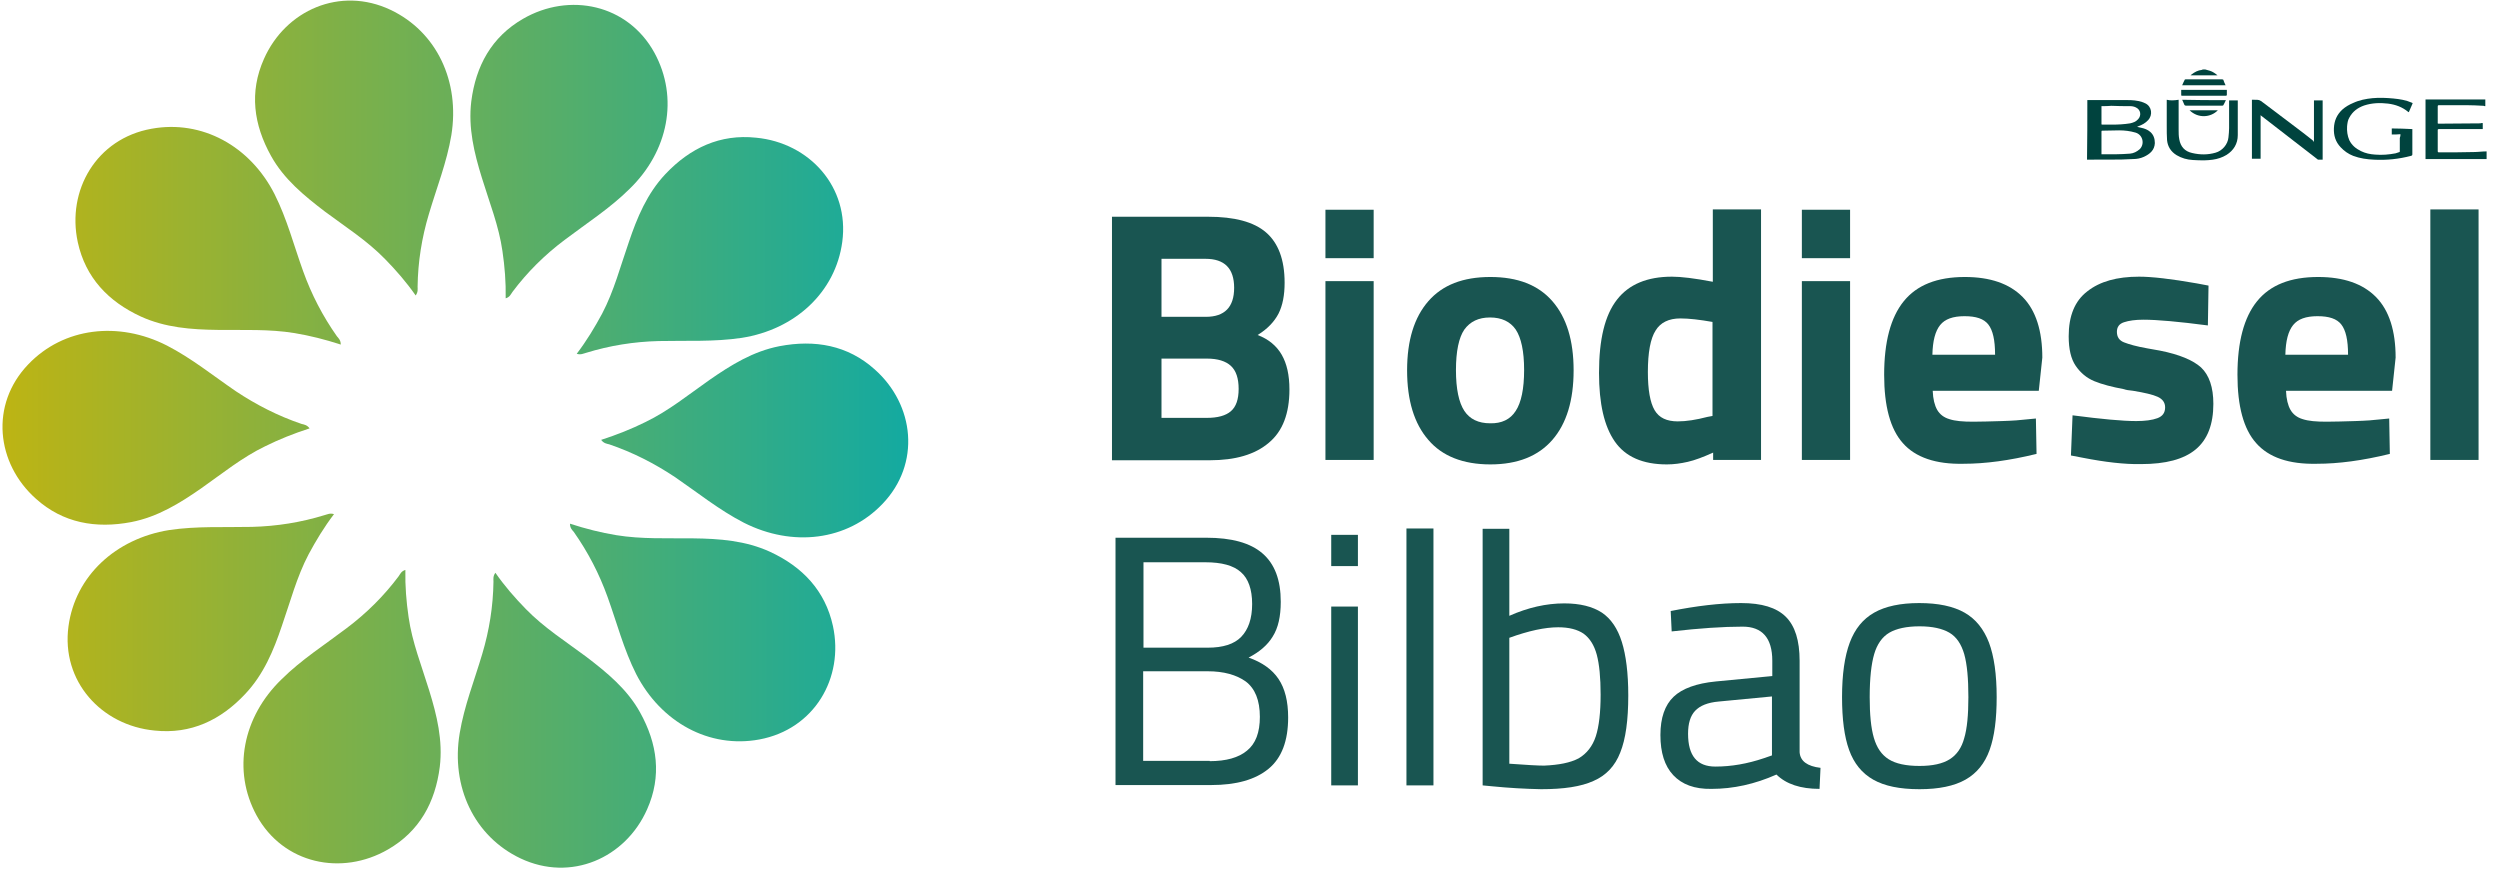 <?xml version="1.0" encoding="UTF-8"?>
<svg width="181px" height="63px" viewBox="0 0 181 63" version="1.1" xmlns="http://www.w3.org/2000/svg" xmlns:xlink="http://www.w3.org/1999/xlink">
    <!-- Generator: Sketch 44 (41411) - http://www.bohemiancoding.com/sketch -->
    <title>logotipo-bunge-01</title>
    <desc>Created with Sketch.</desc>
    <defs>
        <linearGradient x1="308.293%" y1="49.964%" x2="-26.803%" y2="49.964%" id="linearGradient-1">
            <stop stop-color="#14AAA0" offset="0%"></stop>
            <stop stop-color="#BFB412" offset="100%"></stop>
        </linearGradient>
        <linearGradient x1="290.116%" y1="49.974%" x2="0.599%" y2="49.974%" id="linearGradient-2">
            <stop stop-color="#14AAA0" offset="0%"></stop>
            <stop stop-color="#BFB412" offset="100%"></stop>
        </linearGradient>
        <linearGradient x1="309.967%" y1="50.137%" x2="-23.745%" y2="50.137%" id="linearGradient-3">
            <stop stop-color="#14AAA0" offset="0%"></stop>
            <stop stop-color="#BFB412" offset="100%"></stop>
        </linearGradient>
        <linearGradient x1="329.594%" y1="49.992%" x2="-121.263%" y2="49.992%" id="linearGradient-4">
            <stop stop-color="#14AAA0" offset="0%"></stop>
            <stop stop-color="#BFB412" offset="100%"></stop>
        </linearGradient>
        <linearGradient x1="219.747%" y1="50.124%" x2="-228.771%" y2="50.124%" id="linearGradient-5">
            <stop stop-color="#14AAA0" offset="0%"></stop>
            <stop stop-color="#BFB412" offset="100%"></stop>
        </linearGradient>
        <linearGradient x1="121.902%" y1="50.036%" x2="-213.194%" y2="50.036%" id="linearGradient-6">
            <stop stop-color="#14AAA0" offset="0%"></stop>
            <stop stop-color="#BFB412" offset="100%"></stop>
        </linearGradient>
        <linearGradient x1="95.166%" y1="50.026%" x2="-194.351%" y2="50.026%" id="linearGradient-7">
            <stop stop-color="#14AAA0" offset="0%"></stop>
            <stop stop-color="#BFB412" offset="100%"></stop>
        </linearGradient>
        <linearGradient x1="118.864%" y1="49.939%" x2="-214.848%" y2="49.939%" id="linearGradient-8">
            <stop stop-color="#14AAA0" offset="0%"></stop>
            <stop stop-color="#BFB412" offset="100%"></stop>
        </linearGradient>
        <linearGradient x1="214.506%" y1="50.008%" x2="-236.351%" y2="50.008%" id="linearGradient-9">
            <stop stop-color="#14AAA0" offset="0%"></stop>
            <stop stop-color="#BFB412" offset="100%"></stop>
        </linearGradient>
        <linearGradient x1="322.211%" y1="49.877%" x2="-126.533%" y2="49.877%" id="linearGradient-10">
            <stop stop-color="#14AAA0" offset="0%"></stop>
            <stop stop-color="#BFB412" offset="100%"></stop>
        </linearGradient>
    </defs>
    <g id="Symbols" stroke="none" stroke-width="1" fill="none" fill-rule="evenodd">
        <g id="Nav-bar-menu" transform="translate(-130, -37)" fill-rule="nonzero">
            <g id="logotipo-bunge-01" transform="translate(130, 37)">
                <g id="Group">
                    <path d="M10.962,9.323 C6.982,10.038 4.818,13.777 5.632,17.538 C6.191,20.1 7.844,21.831 10.194,22.915 C11.963,23.723 13.848,23.862 15.757,23.885 C17.619,23.908 19.481,23.815 21.32,24.115 C22.437,24.3 23.531,24.577 24.671,24.946 C24.671,24.623 24.508,24.485 24.392,24.346 C23.368,22.892 22.553,21.323 21.948,19.638 C21.273,17.769 20.784,15.854 19.877,14.054 C18.108,10.569 14.617,8.654 10.962,9.323 Z" id="Shape" fill="url(#linearGradient-1)"></path>
                    <path d="M2.048,26.377 C-0.745,29.285 -0.279,33.554 2.607,36.115 C4.562,37.869 6.936,38.285 9.496,37.8 C11.405,37.431 13.011,36.438 14.57,35.354 C16.083,34.292 17.526,33.115 19.202,32.308 C20.226,31.8 21.273,31.385 22.414,31.015 C22.227,30.762 22.018,30.738 21.832,30.692 C20.133,30.115 18.55,29.308 17.06,28.315 C15.408,27.185 13.872,25.938 12.08,25.015 C8.588,23.238 4.608,23.7 2.048,26.377 Z" id="Shape" fill="url(#linearGradient-2)"></path>
                    <path d="M4.958,45.346 C4.422,49.315 7.332,52.523 11.195,52.892 C13.825,53.169 15.99,52.131 17.759,50.238 C19.085,48.831 19.807,47.1 20.412,45.3 C21.017,43.569 21.483,41.769 22.344,40.131 C22.879,39.138 23.461,38.169 24.182,37.223 C23.88,37.131 23.694,37.246 23.507,37.292 C21.785,37.823 20.04,38.1 18.247,38.146 C16.246,38.192 14.244,38.077 12.242,38.377 C8.379,39 5.446,41.7 4.958,45.346 Z" id="Shape" fill="url(#linearGradient-3)"></path>
                    <path d="M18.573,59.031 C20.505,62.562 24.741,63.438 28.093,61.5 C30.373,60.185 31.514,58.085 31.84,55.523 C32.073,53.608 31.63,51.785 31.072,49.985 C30.536,48.231 29.838,46.5 29.582,44.677 C29.419,43.569 29.326,42.438 29.349,41.262 C29.047,41.354 28.977,41.562 28.861,41.723 C27.79,43.154 26.533,44.4 25.09,45.485 C23.507,46.685 21.808,47.769 20.389,49.177 C17.572,51.9 16.804,55.777 18.573,59.031 Z" id="Shape" fill="url(#linearGradient-4)"></path>
                    <path d="M37.682,62.146 C41.336,63.877 45.293,62.123 46.852,58.592 C47.923,56.192 47.597,53.838 46.34,51.577 C45.409,49.892 43.943,48.692 42.43,47.538 C40.94,46.431 39.381,45.438 38.077,44.1 C37.286,43.292 36.541,42.438 35.866,41.469 C35.68,41.723 35.727,41.931 35.727,42.115 C35.703,43.892 35.424,45.646 34.912,47.354 C34.353,49.246 33.609,51.115 33.283,53.077 C32.631,56.954 34.33,60.554 37.682,62.146 Z" id="Shape" fill="url(#linearGradient-5)"></path>
                    <path d="M54.975,53.538 C58.955,52.8 61.119,49.085 60.305,45.323 C59.746,42.762 58.094,41.031 55.743,39.946 C53.974,39.138 52.089,39 50.18,38.977 C48.318,38.954 46.456,39.046 44.618,38.746 C43.5,38.562 42.407,38.285 41.266,37.915 C41.266,38.238 41.429,38.377 41.545,38.515 C42.569,39.969 43.384,41.538 43.989,43.223 C44.664,45.092 45.153,47.008 46.061,48.808 C47.853,52.292 51.344,54.208 54.975,53.538 Z" id="Shape" fill="url(#linearGradient-6)"></path>
                    <path d="M63.889,36.485 C66.682,33.577 66.217,29.308 63.33,26.746 C61.375,24.992 59.001,24.577 56.441,25.062 C54.533,25.431 52.927,26.423 51.367,27.508 C49.854,28.569 48.411,29.746 46.736,30.554 C45.712,31.062 44.664,31.477 43.524,31.846 C43.71,32.1 43.919,32.123 44.106,32.169 C45.805,32.746 47.387,33.554 48.877,34.546 C50.529,35.677 52.066,36.923 53.858,37.846 C57.372,39.623 61.329,39.162 63.889,36.485 Z" id="Shape" fill="url(#linearGradient-7)"></path>
                    <path d="M60.98,17.515 C61.515,13.546 58.606,10.338 54.742,9.969 C52.135,9.692 49.971,10.708 48.179,12.6 C46.852,14.008 46.13,15.738 45.525,17.538 C44.92,19.269 44.455,21.069 43.594,22.708 C43.058,23.7 42.476,24.669 41.755,25.615 C42.057,25.708 42.244,25.592 42.43,25.546 C44.152,25.015 45.898,24.738 47.69,24.692 C49.691,24.646 51.693,24.762 53.695,24.462 C57.558,23.862 60.491,21.162 60.98,17.515 Z" id="Shape" fill="url(#linearGradient-8)"></path>
                    <path d="M47.387,3.831 C45.456,0.3 41.22,-0.577 37.868,1.362 C35.587,2.677 34.447,4.777 34.121,7.338 C33.888,9.254 34.33,11.077 34.889,12.877 C35.424,14.631 36.122,16.362 36.378,18.185 C36.541,19.292 36.634,20.423 36.611,21.6 C36.914,21.508 36.984,21.3 37.1,21.138 C38.171,19.708 39.427,18.462 40.87,17.377 C42.453,16.177 44.152,15.092 45.572,13.685 C48.388,10.962 49.156,7.085 47.387,3.831 Z" id="Shape" fill="url(#linearGradient-9)"></path>
                    <path d="M28.279,0.715 C24.625,-1.015 20.668,0.738 19.109,4.269 C18.038,6.669 18.364,9.023 19.621,11.285 C20.552,12.969 22.018,14.169 23.531,15.323 C25.02,16.431 26.58,17.423 27.883,18.762 C28.674,19.569 29.419,20.423 30.094,21.392 C30.28,21.138 30.234,20.931 30.234,20.746 C30.257,18.969 30.536,17.215 31.048,15.508 C31.607,13.615 32.352,11.746 32.678,9.785 C33.306,5.908 31.63,2.308 28.279,0.715 Z" id="Shape" fill="url(#linearGradient-10)"></path>
                </g>
                <g id="Group" transform="translate(80.298, 4.846)" fill="#00433E">
                    <g opacity="0.9" transform="translate(0, 10.154)" id="Shape">
                        <path d="M0.186,0.692 L7.169,0.692 C9.077,0.692 10.474,1.062 11.358,1.823 C12.242,2.585 12.708,3.785 12.708,5.469 C12.708,6.369 12.568,7.108 12.266,7.708 C11.963,8.285 11.474,8.815 10.753,9.254 C11.544,9.554 12.126,10.038 12.499,10.685 C12.871,11.331 13.057,12.162 13.057,13.2 C13.057,14.931 12.568,16.223 11.568,17.054 C10.567,17.908 9.147,18.323 7.285,18.323 L0.209,18.323 L0.209,0.692 L0.186,0.692 Z M7.006,7.938 C8.356,7.938 9.054,7.246 9.054,5.838 C9.054,4.431 8.356,3.738 6.982,3.738 L3.794,3.738 L3.794,7.938 L7.006,7.938 L7.006,7.938 Z M7.076,15.254 C7.867,15.254 8.449,15.092 8.821,14.769 C9.194,14.446 9.38,13.915 9.38,13.154 C9.38,12.392 9.194,11.838 8.821,11.492 C8.449,11.146 7.867,10.962 7.076,10.962 L3.794,10.962 L3.794,15.254 L7.076,15.254 Z"></path>
                        <path d="M15.664,0.185 L19.155,0.185 L19.155,3.692 L15.664,3.692 L15.664,0.185 Z M15.664,5.354 L19.155,5.354 L19.155,18.3 L15.664,18.3 L15.664,5.354 Z"></path>
                        <path d="M23.112,16.846 C22.088,15.669 21.576,13.985 21.576,11.815 C21.576,9.646 22.088,7.985 23.112,6.808 C24.136,5.631 25.625,5.054 27.604,5.054 C29.582,5.054 31.072,5.631 32.096,6.808 C33.12,7.985 33.632,9.646 33.632,11.815 C33.632,13.985 33.12,15.669 32.096,16.846 C31.072,18.023 29.582,18.623 27.604,18.623 C25.625,18.623 24.113,18.023 23.112,16.846 Z M29.443,14.746 C29.838,14.146 30.048,13.154 30.048,11.792 C30.048,10.431 29.838,9.462 29.443,8.862 C29.047,8.285 28.418,7.985 27.581,7.985 C26.743,7.985 26.137,8.285 25.719,8.862 C25.323,9.438 25.113,10.431 25.113,11.792 C25.113,13.154 25.323,14.146 25.719,14.746 C26.114,15.346 26.743,15.646 27.581,15.646 C28.418,15.669 29.047,15.369 29.443,14.746 Z"></path>
                        <path d="M36.611,16.962 C35.843,15.854 35.471,14.215 35.471,12 C35.471,9.577 35.89,7.823 36.774,6.692 C37.635,5.585 38.962,5.031 40.754,5.031 C41.406,5.031 42.383,5.146 43.71,5.4 L43.71,0.162 L47.201,0.162 L47.201,18.3 L43.733,18.3 L43.733,17.769 C43.012,18.092 42.407,18.323 41.894,18.438 C41.382,18.554 40.894,18.623 40.382,18.623 C38.636,18.623 37.379,18.069 36.611,16.962 Z M43.314,15.185 L43.687,15.115 L43.687,8.308 C42.756,8.146 41.988,8.054 41.359,8.054 C40.521,8.054 39.916,8.354 39.567,8.931 C39.195,9.508 39.008,10.523 39.008,11.931 C39.008,13.223 39.171,14.146 39.497,14.7 C39.823,15.254 40.382,15.508 41.173,15.508 C41.801,15.508 42.523,15.392 43.314,15.185 Z"></path>
                        <path d="M50.157,0.185 L53.648,0.185 L53.648,3.692 L50.157,3.692 L50.157,0.185 Z M50.157,5.354 L53.648,5.354 L53.648,18.3 L50.157,18.3 L50.157,5.354 Z"></path>
                        <path d="M57.465,17.077 C56.558,16.062 56.115,14.4 56.115,12.138 C56.115,9.762 56.581,7.985 57.535,6.808 C58.489,5.631 59.956,5.054 61.957,5.054 C63.796,5.054 65.192,5.538 66.147,6.508 C67.101,7.477 67.566,8.954 67.566,10.892 L67.31,13.292 L59.63,13.292 C59.653,13.892 59.769,14.354 59.956,14.677 C60.142,15 60.444,15.231 60.84,15.346 C61.259,15.485 61.818,15.531 62.562,15.531 C63.144,15.531 63.819,15.508 64.634,15.485 C65.425,15.462 66.03,15.415 66.379,15.369 L67.101,15.3 L67.148,17.862 C65.169,18.346 63.424,18.577 61.864,18.577 C59.863,18.623 58.373,18.115 57.465,17.077 Z M64.145,10.662 C64.145,9.623 63.982,8.908 63.656,8.492 C63.33,8.077 62.772,7.892 61.934,7.892 C61.096,7.892 60.514,8.1 60.165,8.538 C59.816,8.977 59.63,9.669 59.607,10.685 L64.145,10.685 L64.145,10.662 Z"></path>
                        <path d="M70.476,18.138 L69.638,17.977 L69.754,15.069 C71.872,15.346 73.385,15.485 74.363,15.485 C75.014,15.485 75.526,15.415 75.899,15.277 C76.271,15.138 76.457,14.885 76.457,14.492 C76.457,14.146 76.271,13.892 75.922,13.731 C75.573,13.569 74.968,13.431 74.13,13.292 C73.827,13.269 73.595,13.223 73.478,13.177 C72.617,13.015 71.896,12.831 71.337,12.6 C70.778,12.369 70.336,12 69.987,11.492 C69.638,10.985 69.475,10.269 69.475,9.346 C69.475,7.869 69.917,6.785 70.825,6.092 C71.733,5.377 72.966,5.031 74.572,5.031 C75.503,5.031 76.9,5.192 78.738,5.515 L79.599,5.677 L79.553,8.562 C77.435,8.285 75.876,8.146 74.875,8.146 C74.293,8.146 73.827,8.215 73.478,8.331 C73.129,8.446 72.966,8.677 72.966,9.023 C72.966,9.392 73.129,9.646 73.478,9.785 C73.827,9.923 74.386,10.085 75.177,10.223 L76.085,10.385 C77.481,10.662 78.482,11.077 79.064,11.608 C79.646,12.162 79.949,13.038 79.949,14.238 C79.949,15.715 79.53,16.823 78.669,17.538 C77.807,18.254 76.504,18.6 74.712,18.6 C73.525,18.623 72.128,18.462 70.476,18.138 Z"></path>
                        <path d="M83.044,17.077 C82.136,16.062 81.694,14.4 81.694,12.138 C81.694,9.762 82.16,7.985 83.114,6.808 C84.068,5.631 85.535,5.054 87.536,5.054 C89.375,5.054 90.771,5.538 91.726,6.508 C92.68,7.477 93.145,8.954 93.145,10.892 L92.889,13.292 L85.209,13.292 C85.232,13.892 85.348,14.354 85.535,14.677 C85.721,15 86.023,15.231 86.419,15.346 C86.838,15.485 87.397,15.531 88.141,15.531 C88.723,15.531 89.398,15.508 90.213,15.485 C91.004,15.462 91.609,15.415 91.958,15.369 L92.68,15.3 L92.726,17.862 C90.748,18.346 89.002,18.577 87.443,18.577 C85.418,18.623 83.952,18.115 83.044,17.077 Z M89.701,10.662 C89.701,9.623 89.538,8.908 89.212,8.492 C88.886,8.077 88.328,7.892 87.49,7.892 C86.652,7.892 86.07,8.1 85.721,8.538 C85.372,8.977 85.185,9.669 85.162,10.685 L89.701,10.685 L89.701,10.662 Z"></path>
                        <polygon points="95.659 0.162 99.15 0.162 99.15 18.3 95.659 18.3"></polygon>
                        <path d="M0.465,23.931 L7.029,23.931 C8.868,23.931 10.218,24.3 11.102,25.062 C11.986,25.823 12.429,26.977 12.429,28.569 C12.429,29.631 12.242,30.462 11.847,31.085 C11.474,31.708 10.869,32.215 10.101,32.608 C11.079,32.954 11.8,33.462 12.266,34.154 C12.731,34.846 12.964,35.769 12.964,36.946 C12.964,38.631 12.499,39.877 11.544,40.662 C10.59,41.446 9.217,41.838 7.378,41.838 L0.465,41.838 L0.465,23.931 Z M7.145,31.892 C8.239,31.892 9.054,31.638 9.566,31.108 C10.078,30.577 10.357,29.792 10.357,28.731 C10.357,27.669 10.078,26.885 9.543,26.423 C9.007,25.938 8.146,25.708 6.959,25.708 L2.49,25.708 L2.49,31.892 L7.145,31.892 Z M7.285,40.108 C8.472,40.108 9.38,39.854 9.985,39.346 C10.613,38.838 10.916,38.031 10.916,36.9 C10.916,35.7 10.567,34.846 9.892,34.338 C9.217,33.854 8.286,33.6 7.145,33.6 L2.467,33.6 L2.467,40.085 L7.285,40.085 L7.285,40.108 Z"></path>
                        <path d="M16.083,23.723 L18.015,23.723 L18.015,25.985 L16.083,25.985 L16.083,23.723 Z M16.083,28.915 L18.015,28.915 L18.015,41.862 L16.083,41.862 L16.083,28.915 Z"></path>
                        <polygon points="21.529 23.262 23.484 23.262 23.484 41.862 21.529 41.862"></polygon>
                        <path d="M27.767,41.931 L27.045,41.862 L27.045,23.285 L28.977,23.285 L28.977,29.585 C30.327,28.985 31.654,28.685 32.957,28.685 C34.097,28.685 35.005,28.915 35.68,29.354 C36.332,29.792 36.821,30.508 37.123,31.477 C37.426,32.446 37.589,33.738 37.589,35.354 C37.589,37.131 37.402,38.515 37.007,39.485 C36.634,40.454 35.983,41.146 35.075,41.538 C34.167,41.954 32.91,42.138 31.281,42.138 C30.117,42.115 28.93,42.046 27.767,41.931 Z M34.004,39.9 C34.586,39.554 35.005,39.023 35.238,38.308 C35.471,37.592 35.587,36.577 35.587,35.285 C35.587,34.062 35.494,33.092 35.308,32.4 C35.122,31.708 34.796,31.2 34.353,30.877 C33.911,30.577 33.306,30.415 32.515,30.415 C31.561,30.415 30.373,30.669 28.977,31.177 L28.977,40.292 C30.234,40.385 31.072,40.431 31.491,40.431 C32.561,40.385 33.399,40.223 34.004,39.9 Z"></path>
                        <path d="M40.847,41.123 C40.219,40.454 39.916,39.485 39.916,38.215 C39.916,36.969 40.242,36.046 40.87,35.446 C41.499,34.846 42.523,34.477 43.919,34.338 L48.016,33.946 L48.016,32.838 C48.016,31.2 47.294,30.369 45.874,30.369 C44.455,30.369 42.756,30.485 40.731,30.715 L40.661,29.238 C42.523,28.869 44.222,28.662 45.758,28.662 C47.248,28.662 48.318,28.985 48.993,29.654 C49.668,30.323 49.994,31.385 49.994,32.838 L49.994,39.462 C50.041,40.108 50.553,40.477 51.507,40.592 L51.437,42.115 C50.064,42.115 49.017,41.769 48.318,41.077 C46.759,41.769 45.199,42.115 43.617,42.115 C42.383,42.138 41.476,41.792 40.847,41.123 Z M47.387,39.9 L47.992,39.692 L47.992,35.423 L44.129,35.792 C43.338,35.862 42.779,36.092 42.43,36.462 C42.081,36.831 41.918,37.385 41.918,38.123 C41.918,39.715 42.569,40.5 43.896,40.5 C45.06,40.5 46.224,40.292 47.387,39.9 Z"></path>
                        <path d="M55.324,41.446 C54.509,40.985 53.927,40.269 53.578,39.3 C53.229,38.331 53.066,37.062 53.066,35.469 C53.066,33.831 53.253,32.515 53.625,31.523 C53.997,30.531 54.579,29.815 55.394,29.354 C56.208,28.892 57.302,28.662 58.652,28.662 C60.025,28.662 61.119,28.892 61.934,29.354 C62.749,29.815 63.33,30.554 63.703,31.523 C64.075,32.515 64.261,33.831 64.261,35.469 C64.261,37.062 64.099,38.331 63.749,39.3 C63.4,40.269 62.818,40.985 62.004,41.446 C61.189,41.908 60.072,42.138 58.676,42.138 C57.233,42.138 56.139,41.908 55.324,41.446 Z M60.863,39.969 C61.375,39.646 61.725,39.138 61.911,38.446 C62.12,37.754 62.213,36.762 62.213,35.469 C62.213,34.131 62.12,33.092 61.911,32.354 C61.701,31.638 61.352,31.108 60.84,30.808 C60.328,30.508 59.607,30.346 58.676,30.346 C57.745,30.346 57,30.508 56.488,30.808 C55.976,31.108 55.603,31.638 55.394,32.354 C55.184,33.069 55.068,34.108 55.068,35.469 C55.068,36.738 55.161,37.708 55.371,38.423 C55.58,39.138 55.929,39.646 56.441,39.969 C56.953,40.292 57.698,40.454 58.676,40.454 C59.63,40.454 60.351,40.292 60.863,39.969 Z"></path>
                    </g>
                    <g transform="translate(70.755, 0)" id="Shape">
                        <path d="M0.07,2.4 L2.956,2.4 C3.328,2.4 3.677,2.423 4.027,2.538 C4.096,2.562 4.189,2.608 4.259,2.631 C4.748,2.862 4.818,3.485 4.469,3.854 C4.283,4.062 4.027,4.2 3.771,4.292 C3.747,4.292 3.724,4.315 3.677,4.338 C3.771,4.362 3.864,4.385 3.98,4.408 C4.213,4.454 4.445,4.546 4.632,4.708 C4.864,4.915 4.958,5.192 4.958,5.515 C4.934,6.023 4.608,6.3 4.166,6.508 C3.91,6.623 3.654,6.669 3.398,6.669 C2.327,6.738 1.257,6.692 0.163,6.715 L0.047,6.715 C0.07,5.285 0.07,3.854 0.07,2.4 Z M1.094,6.323 L1.187,6.323 L2.118,6.323 C2.467,6.323 2.816,6.3 3.165,6.277 C3.421,6.254 3.654,6.138 3.864,5.954 C4.236,5.585 4.096,4.915 3.561,4.754 C3.165,4.638 2.77,4.592 2.374,4.592 C1.978,4.592 1.559,4.615 1.164,4.615 C1.094,4.615 1.094,4.638 1.094,4.685 L1.094,6.254 L1.094,6.323 Z M1.094,2.838 L1.094,4.131 C1.094,4.177 1.117,4.177 1.164,4.177 L1.862,4.177 C2.304,4.177 2.723,4.154 3.165,4.085 C3.375,4.038 3.584,3.969 3.747,3.785 C4.003,3.508 3.933,3.092 3.584,2.931 C3.445,2.862 3.305,2.838 3.142,2.838 C2.7,2.838 2.258,2.838 1.815,2.815 C1.583,2.838 1.35,2.838 1.094,2.838 Z"></path>
                        <path d="M8.612,0.185 C8.728,0.215 8.821,0.245 8.937,0.276 C9.147,0.337 9.356,0.489 9.496,0.61 L7.541,0.61 C7.588,0.58 7.588,0.549 7.611,0.549 C7.844,0.367 8.076,0.245 8.356,0.215 C8.379,0.215 8.402,0.215 8.402,0.185 C8.472,0.185 8.542,0.185 8.612,0.185 Z"></path>
                        <path d="M16.478,5.423 L16.478,2.423 L17.107,2.423 L17.107,6.715 L16.781,6.715 C16.758,6.715 16.735,6.692 16.711,6.669 C15.361,5.631 14.035,4.592 12.685,3.554 C12.661,3.531 12.638,3.531 12.615,3.485 L12.615,6.646 L11.986,6.646 L11.986,2.377 L12.173,2.377 C12.522,2.377 12.522,2.377 12.801,2.585 C13.616,3.208 14.43,3.808 15.245,4.431 C15.641,4.731 16.036,5.031 16.432,5.354 C16.432,5.377 16.432,5.4 16.478,5.423 Z"></path>
                        <path d="M22.739,4.869 C22.53,4.892 22.32,4.892 22.111,4.892 L22.111,4.454 C22.6,4.454 23.112,4.477 23.601,4.5 L23.601,4.592 L23.601,6.323 C23.601,6.392 23.577,6.415 23.507,6.438 C22.623,6.669 21.739,6.762 20.831,6.715 C20.319,6.692 19.807,6.623 19.318,6.438 C18.969,6.3 18.666,6.092 18.41,5.815 C18.038,5.423 17.898,4.962 17.922,4.431 C17.945,3.9 18.131,3.462 18.527,3.092 C18.759,2.885 19.039,2.723 19.318,2.608 C19.76,2.4 20.249,2.308 20.714,2.262 C21.227,2.215 21.715,2.238 22.227,2.285 C22.693,2.331 23.135,2.4 23.554,2.585 C23.577,2.585 23.601,2.608 23.624,2.631 C23.531,2.838 23.438,3.069 23.345,3.277 C23.321,3.277 23.321,3.254 23.298,3.254 C22.879,2.908 22.39,2.723 21.832,2.654 C21.25,2.585 20.668,2.608 20.109,2.792 C19.644,2.954 19.271,3.231 19.039,3.669 C18.922,3.854 18.899,4.085 18.876,4.292 C18.853,4.638 18.899,4.985 19.039,5.308 C19.225,5.677 19.504,5.908 19.877,6.092 C20.202,6.254 20.552,6.323 20.901,6.346 C21.413,6.392 21.901,6.346 22.39,6.254 C22.483,6.231 22.576,6.185 22.67,6.162 C22.693,6.162 22.693,6.115 22.693,6.092 L22.693,5.146 C22.739,5.031 22.739,4.962 22.739,4.869 Z"></path>
                        <path d="M28.698,4.062 L28.698,4.5 L28.558,4.5 L26.091,4.5 L25.509,4.5 C25.463,4.5 25.439,4.523 25.439,4.569 L25.439,6.092 C25.439,6.162 25.463,6.185 25.532,6.185 C26.37,6.185 27.208,6.185 28.046,6.162 C28.349,6.162 28.674,6.115 28.977,6.115 L28.977,6.669 L24.555,6.669 L24.555,2.354 L28.884,2.354 L28.884,2.838 C28.837,2.838 28.791,2.838 28.768,2.815 C28.349,2.792 27.93,2.769 27.511,2.769 L25.532,2.769 C25.463,2.769 25.439,2.792 25.439,2.862 L25.439,3.992 C25.439,4.108 25.416,4.108 25.556,4.108 C26.556,4.108 27.534,4.085 28.535,4.085 C28.558,4.062 28.628,4.062 28.698,4.062 Z"></path>
                        <path d="M10.334,2.423 L10.962,2.423 L10.962,2.492 L10.962,4.938 C10.962,5.562 10.66,6.046 10.148,6.369 C9.845,6.554 9.496,6.669 9.147,6.715 C8.961,6.738 8.751,6.762 8.565,6.762 C8.286,6.762 8.006,6.762 7.704,6.738 C7.285,6.715 6.889,6.6 6.54,6.392 C6.121,6.138 5.889,5.769 5.842,5.308 C5.819,4.985 5.819,4.638 5.819,4.292 L5.819,2.492 L5.819,2.377 C6.098,2.446 6.377,2.423 6.68,2.377 L6.68,2.469 L6.68,4.546 C6.68,4.777 6.68,5.008 6.726,5.238 C6.819,5.769 7.122,6.115 7.657,6.231 C8.239,6.369 8.798,6.369 9.356,6.208 C9.845,6.069 10.241,5.608 10.287,5.1 C10.311,4.869 10.334,4.638 10.334,4.431 L10.334,2.492 C10.334,2.492 10.334,2.469 10.334,2.423 Z"></path>
                        <path d="M10.171,1.662 L10.171,2.03 C10.171,2.059 10.148,2.059 10.124,2.087 L10.078,2.087 L6.959,2.087 C6.866,2.087 6.866,2.087 6.866,1.974 L6.866,1.662 L10.171,1.662 Z"></path>
                        <path d="M10.101,2.404 C10.031,2.537 9.985,2.67 9.915,2.776 C9.892,2.803 9.868,2.803 9.822,2.803 L8.775,2.803 L7.215,2.803 C7.145,2.803 7.099,2.776 7.076,2.696 C7.029,2.59 6.982,2.483 6.936,2.377 C7.983,2.404 9.031,2.404 10.101,2.404 Z"></path>
                        <path d="M10.078,1.326 L6.936,1.326 C7.006,1.184 7.052,1.042 7.122,0.928 C7.122,0.9 7.169,0.9 7.192,0.9 L9.845,0.9 C9.868,0.9 9.892,0.928 9.915,0.928 C9.962,1.07 10.008,1.184 10.078,1.326 Z"></path>
                        <path d="M9.519,3.138 C9.007,3.664 8.1,3.747 7.471,3.138 L9.519,3.138 Z"></path>
                    </g>
                </g>
            </g>
        </g>
    </g>
</svg>